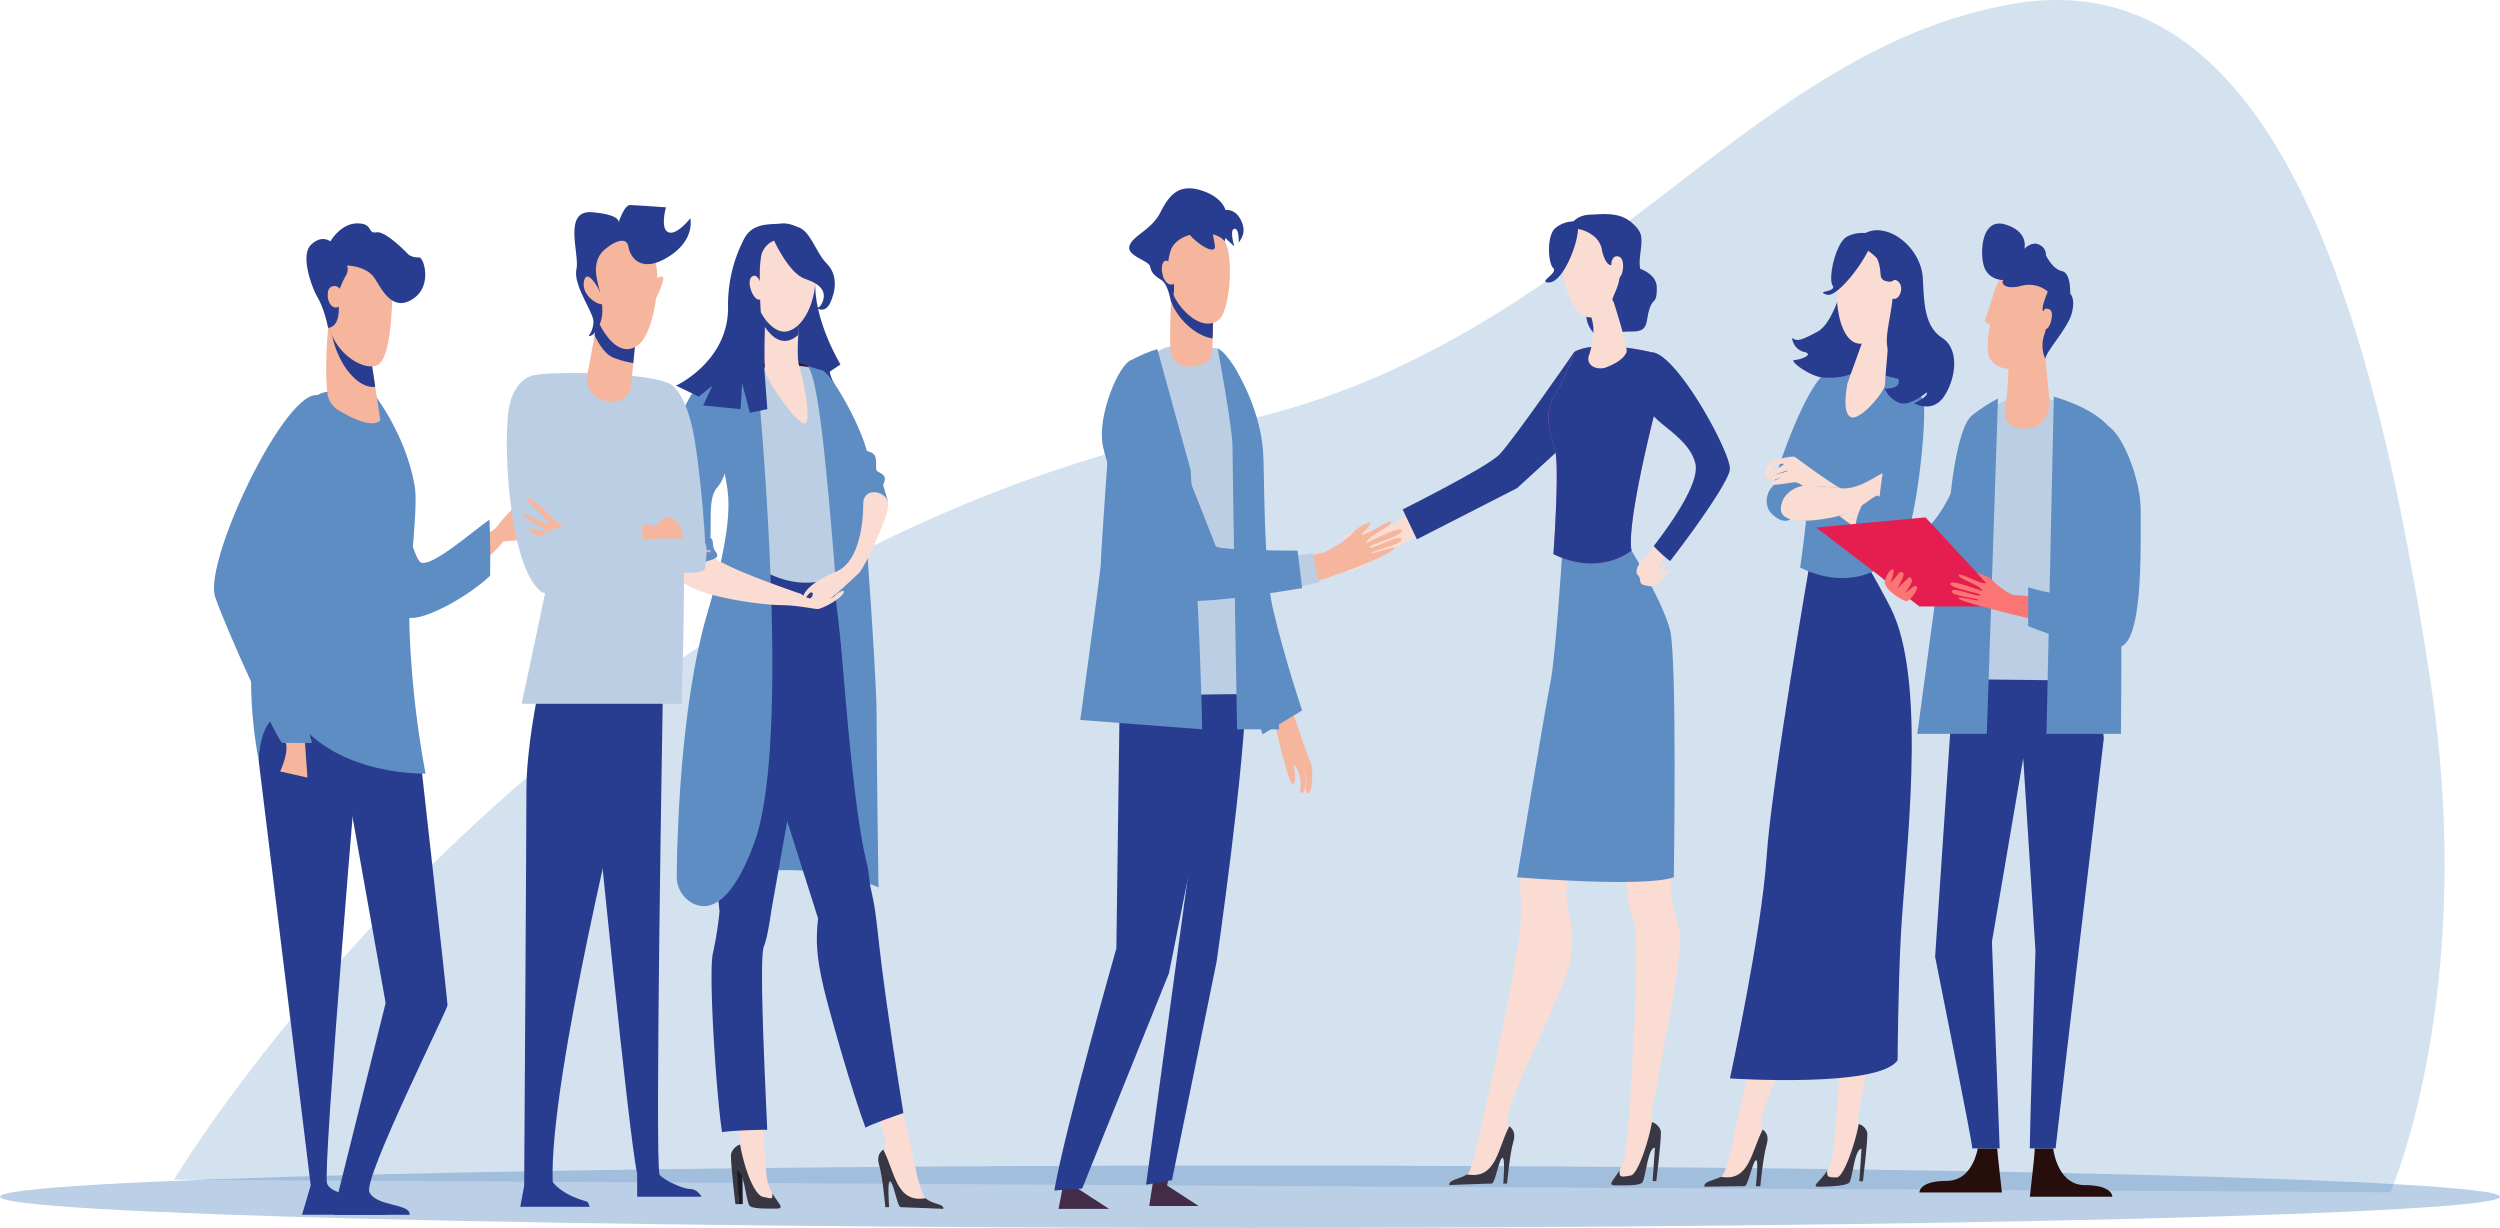 <svg xmlns="http://www.w3.org/2000/svg" width="773.323" height="379.828" viewBox="0 0 773.323 379.828"><defs><style>.a{fill:#d4e2f0;}.b{fill:#5d8cc3;opacity:0.42;}.c{fill:#432c47;}.d{fill:#5e8dc4;}.e{fill:#fadcd2;}.f{fill:#393644;}.g{fill:#283d90;}.h{fill:#e469a6;}.i{fill:#3a3745;}.j{fill:#f6b59d;}.k{fill:#bccee3;}.l{fill:#fc7575;}.m{fill:#fd5e5a;}.n{fill:#260e0d;}.o{fill:#e51e4f;}.p{fill:#411026;}.q{fill:#646225;}.r{fill:#1d1b22;}.s{fill:#deadc3;}</style></defs><g transform="translate(455.027 -609.959)"><path class="a" d="M-389.218,974.883S-275.389,783.951-64.63,741.446C47.323,718.868,94.711,625.223,180.31,611.054S293.763,723.141,308.695,819.981,296.4,978.773,296.4,978.773Z" transform="translate(-12.007)"/><path class="b" d="M318.3,1061.947c0,5.33-173.114,9.649-386.661,9.649s-386.662-4.32-386.662-9.649,173.114-9.651,386.662-9.651S318.3,1056.617,318.3,1061.947Z" transform="translate(0 -81.809)"/><path class="c" d="M-53.3,1066.167h15.621l-9.787-6.35,1.065-5.038c-2.235,0-2.774,1.589-5.031,1.589C-52.07,1060.075-53.3,1066.167-53.3,1066.167Z" transform="translate(-74.298 -82.268)"/><path class="c" d="M-18.87,1065.088h15.3l-9.786-6.351,1.064-5.039c-2.233,0-2.774,1.59-5.03,1.59C-17.96,1058.994-18.87,1065.088-18.87,1065.088Z" transform="translate(-80.666 -82.068)"/><g transform="translate(-388.837 668.211)"><g transform="translate(461.01 12.954)"><g transform="translate(0 43.227)"><path class="d" d="M239.458,762.5s-.625-11.778-3.676-11.778c-6.393,0-17.779,32.429-18.111,37.189-.562,8.015,4.95,8.494,10.353,9.143,5.288.637,6.269-10.972,6.269-10.972Z" transform="translate(-196.579 -750.426)"/><g transform="translate(0 137.811)"><g transform="translate(34.416 15.711)"><path class="e" d="M239.449,938.8s1.184,15.537,3.087,20.178-1.5,66.005-3.114,70.954a15.136,15.136,0,0,1-1.344,2.938c-1.765,3.016-2.163,3.632.2,3.638,3.036.011,5.7-.566,6.286-1.81,1.02-2.147,1.919-9.543,4-9.538,0,0,1.419-2.756,1.064-4.208-.531-2.184-2.016-1.061-2.007-4.1s10.074-49.193,8.5-55.912-2.691-7.52-2.665-15.511S239.449,938.8,239.449,938.8Z" transform="translate(-234.509 -938.717)"/><path class="f" d="M247.356,1036.525c-.933,5.555-4.523,16.237-6.736,16.532-2.876,0-3.044-.152-3.024-2.094-1.763,3.016-5.116,4.956-2.753,4.963,3.038.011,9.129-.187,9.719-1.431,1.019-2.145,1.6-10.279,3.677-10.272l-.679,10.011,1.1.033s1.681-13.783,1.326-15.161A3.918,3.918,0,0,0,247.356,1036.525Z" transform="translate(-234.027 -956.806)"/></g><path class="e" d="M238.053,919.441s-11.332,21.6-10.607,27.991,3.116,11.561,1.063,20.291-18.307,40.393-18.694,46.182c-.164,2.44.58,2.669.58,2.669-.033,4.206-1.346,8.71-2.219,9.579-1.123,1.115-2.388,6.657-3.453,6.654s-10.07.958-10.07.958c-.231-2.052,2.523-.4,4.136-4.661s2.593-10.646,4.647-19.27,10.474-47.978,10.5-57.036-.8-9.1.6-15.064,6.663-17.133,6.663-17.133Z" transform="translate(-192.326 -919.441)"/><path class="f" d="M196.99,1053.258c-2.7,1.231-5.365,1.41-5.179,3.055,0,0,11.361-.163,12.427-.161s2.289-6.843,3.413-7.958.082,7.992.082,7.992l1.393-.015s.874-9.354,1.951-12.868c.858-2.8-.346-3.978-1.206-4.689C206.35,1045.293,205.8,1054.854,196.99,1053.258Z" transform="translate(-191.802 -941.482)"/></g><path class="g" d="M201.519,982.367s46.222,3.063,51.871-5.67c0,0,.121-22.151,1.016-38.873,1.254-23.4,8.111-75.493-2.382-99.336C250.3,834.572,244.2,823.9,244.2,823.9l-17.447-4.049s-12.4,71-13.9,94.065S201.519,982.367,201.519,982.367Z" transform="translate(-193.599 -763.212)"/><path class="d" d="M237.73,750.657s4.084-1.674,23.051,2.907l-.745,18.242s-9.909,32.284-8.342,40.342c0,0-9.466,6.256-23.531-.67,0,0,3.528-23.654,2.25-29.3s-3.832-10.768-.208-16.63A142.477,142.477,0,0,0,237.73,750.657Z" transform="translate(-198.526 -750.359)"/><path class="e" d="M251.2,799.577c-2.153,1.5-3.558,3.681-8.206,5a80.437,80.437,0,0,0,8.806,6.053A62.125,62.125,0,0,0,253.1,800C253,800.04,251.309,799.545,251.2,799.577Z" transform="translate(-201.27 -759.461)"/><path class="d" d="M270.962,760.7a11.822,11.822,0,0,0-5.44-6.406c-4.692-.543-6.278,23.067-6.278,23.067l-1.865,13.626c-.382.409-1.777.009-2.28.216a67.018,67.018,0,0,1-1.3,11.052c4.638,2.692,8.918,4.2,10.771,2.347C268.783,800.392,272.35,765.069,270.962,760.7Z" transform="translate(-203.268 -751.084)"/><path class="d" d="M249.527,808.808a26.3,26.3,0,0,1,2.836,2.157c.8.8,4.253,2.389,5.443,1.834s1.87-4.51,1.311-10.065-3.437-4.206-4.7-3.8a9.543,9.543,0,0,1-2.337.444S248.288,805.97,249.527,808.808Z" transform="translate(-202.432 -759.261)"/><path class="d" d="M228.323,795.234s-2.2-2.877-3.116-3.8-2.119-.24-3.517.56-.72-.919-3.436,1.079a6.507,6.507,0,0,0-2.358,7.671c1.038,2.277,5.015,5.215,7.192,3.037S228.323,795.234,228.323,795.234Z" transform="translate(-196.172 -757.875)"/><path class="e" d="M223.906,783.318c-1.841-.4-7.582,1.6-7.582,1.6s-1.522,2.116-1.522,3.478c0,.229.128.346.339.319-.4.289-.589.526-.428.685.76.76,6.757-2.122,7.115-1.765s-6.815,1.527-6.234,2.827c.243.543,3-.32,4.731-.921-1.508.588-3.713,1.54-3.713,2.116,0,.883,6.252-.473,7.621-.473a6.253,6.253,0,0,1,2.289,1.135c.421-.076.709.124.888.068a81.062,81.062,0,0,1,10.637.638C231.541,789.13,224.405,783.427,223.906,783.318Zm-6.489,4.156c-.479.237-.945.474-1.362.7.4-.383.73-1.227,1.3-1.631,1.165-.824,2.922-1.285,3.184-1.021C220.851,785.837,219.093,786.656,217.418,787.474Z" transform="translate(-196.029 -756.445)"/><path class="e" d="M252.357,789.711c-.315,1.51-.861,6.075-.979,7.152,0,0-.777-.548-1.033-.281h-.007c-2.549,1.358-6.148,5.1-13.17,6.593-6.9,1.443-16.31,2.192-16.31-2.494s4.712-7.243,7.7-7.243a101.133,101.133,0,0,1,10.637.773h.014C245.161,794.958,251.736,789.237,252.357,789.711Z" transform="translate(-197.176 -757.632)"/></g><path class="g" d="M270.137,751.862l-3.809-1.36L258,748.569l-1.583-15.749,13.014,10.436Z" transform="translate(-203.751 -703.888)"/><path class="g" d="M242.225,711.294S238.84,728.108,233,731.28s-6.445,2.86-7.88,1.964a4.958,4.958,0,0,0,3.032,4.115,4.892,4.892,0,0,0,.608.179c3.393.782-1,2.437-2.922,2.531s4.907,5.186,8.812,5.4,14.458.81,17.167-12.782S242.225,711.294,242.225,711.294Z" transform="translate(-197.964 -699.906)"/><path class="e" d="M251.176,736.442l-5.166,14.344s-1.963,8.946.9,10.508,10.672-7.953,10.672-9.942,1.726-20.513,1.726-20.513Z" transform="translate(-201.706 -703.521)"/><path class="e" d="M248.1,701.485a9.262,9.262,0,0,0-4.475,4.388c-1.536,3.225-.4,7.683-1.245,10.534s.431,17.988,7.969,16.733S260.413,721.4,261.1,719.084s-.148-11.278-3.511-14.307S248.1,701.485,248.1,701.485Z" transform="translate(-201.115 -698.092)"/><path class="g" d="M247.262,702.031c0-.2,3.848-5.34,9.354-4.644,6.589.834,12.632,7.71,13.025,14.726s.3,14.857,5.974,18.5,4.1,13.126.465,18.3-9.145,1.941-9.145,1.941,4.579-2.095,3.9-3.348c0,0-5.4,4.561-8.569,3.174a8.149,8.149,0,0,1-4.4-4.332s6.389.178,3.718-3.88c-1.862-2.827-2.13-4.15-2.969-9.331-.734-4.529,2.349-12.848,1.831-20.08a2.886,2.886,0,0,1-1.718.117c-3.426-.636-1.2-2.615-3.287-7.175C250.919,701.33,247.623,702.151,247.262,702.031Z" transform="translate(-202.059 -697.322)"/><path class="g" d="M251.517,698.657a10.452,10.452,0,0,0-7.248.84c-3.541,1.922-5.912,12.937-4.472,15.1s-5.788,1.67-1.73,2.872S255.036,700.112,251.517,698.657Z" transform="translate(-200.127 -697.513)"/><path class="e" d="M261.85,718.707s.782-3.121,2.311-2.386,2.029,3.174.644,5S260.823,721.379,261.85,718.707Z" transform="translate(-204.714 -700.816)"/></g><g transform="translate(345.012 7.967)"><g transform="translate(0)"><path class="e" d="M53.853,811.539s3.524-2.122,5.7-2c2.771.161,8.3-.557,9.667-1.861s9.275-5.1,9.275-5.1l5.548,4.285S57.567,822.614,55.5,822.494s5.871-4.046,5.405-4.534-8.358,5.992-9.152,4.4,8.38-4.828,8.368-5.982-9.3,5.764-10.543,4.463,10.076-6.018,10.076-6.018-.479-.806-3.729.275-6.234,2.3-6.245,1.3,8.934-3.1,8.917-4.63C58.6,811.764,54.143,812.69,53.853,811.539Z" transform="translate(-49.482 -711.803)"/><path class="g" d="M130.344,743.61s-19.216,27.773-23.2,31.759-29.832,16.89-29.832,16.89l4.4,9.248,31.006-15.841,18.873-17.309Z" transform="translate(-54.629 -700.897)"/><g transform="translate(39.477 182.283)"><path class="e" d="M160.69,935.356s1.217,15.977,3.173,20.748-1.54,67.87-3.2,72.959a15.548,15.548,0,0,1-1.382,3.021c-1.814,3.1-2.224,3.733.2,3.742,3.123.01,5.859-.584,6.465-1.862,1.047-2.209,1.972-9.814,4.109-9.807,0,0,1.46-2.835,1.1-4.328-.548-2.245-2.075-1.091-2.065-4.214s10.358-50.583,8.737-57.491-2.767-7.735-2.74-15.951S160.69,935.356,160.69,935.356Z" transform="translate(-108.99 -918.626)"/><path class="e" d="M142.556,914.85s-11.653,22.206-10.908,28.782,3.2,11.887,1.093,20.865-18.823,41.533-19.222,47.487c-.168,2.509.6,2.743.6,2.743-.033,4.325-1.382,8.957-2.281,9.85-1.155,1.146-2.455,6.846-3.55,6.842s-10.353.986-10.353.986c-.24-2.112,2.593-.416,4.251-4.793s2.666-10.947,4.778-19.815,10.772-49.333,10.8-58.645-.824-9.359.62-15.49,6.853-17.616,6.853-17.616Z" transform="translate(-97.916 -914.85)"/><path class="e" d="M136.1,943.632c-.745-6.576,10.908-28.782,10.908-28.782l-17.322,1.2s-5.408,11.485-6.853,17.616c-1.059,4.5-.881,5.72-.724,9.729,3.311.712,8.462,1.752,14.345,2.7C136.318,945.287,136.2,944.47,136.1,943.632Z" transform="translate(-102.369 -914.85)"/><path class="e" d="M175.743,942.173c.028-8.217-14.4-6.816-14.4-6.816s.776,10.188,2.084,16.722a65.441,65.441,0,0,0,13.3-.49A32.8,32.8,0,0,1,175.743,942.173Z" transform="translate(-109.648 -918.626)"/></g><path class="d" d="M134.614,820.99s-2.03,31.279-3.563,38.73-10.3,60.258-10.3,60.258,39.048,3.288,48.471,0c0,0,1.052-67.763-1.166-76.475s-11.918-24.559-11.918-24.559Z" transform="translate(-62.663 -714.829)"/><path class="h" d="M140.571,743.189s5.4-4.153,23.675-.028c.5.112.952,19.947.952,19.947s-8.48,33.2-6.866,41.482c0,0-9.7,8.18-24.157,1.059,0,0,1.88-26.07.566-31.876s-3.941-11.072-.216-17.1A68.353,68.353,0,0,0,140.571,743.189Z" transform="translate(-64.856 -700.476)"/><path class="g" d="M140.571,743.189s5.4-4.153,23.675-.028c.5.112.952,19.947.952,19.947s-8.48,33.2-6.866,41.482c0,0-9.7,8.18-24.157,1.059,0,0,1.88-26.07.566-31.876s-3.941-11.072-.216-17.1A68.353,68.353,0,0,0,140.571,743.189Z" transform="translate(-64.856 -700.476)"/><path class="e" d="M172.429,828.049c.3-.3,2.888-4.113,3.441-3.559s-2.294,4.074-2.294,4.074,3.3-3.342,3.956-2.689-4.414,5.165-4.948,5.165S172.429,828.049,172.429,828.049Z" transform="translate(-72.197 -715.845)"/><path class="e" d="M166.8,822.944s-1.4,2.132-.367,3.16.476,2.1,1.175,2.794,3.822.808,3.822.808a21.45,21.45,0,0,1,1.764-6.467,24.159,24.159,0,0,1,2.5-3.549,42.374,42.374,0,0,0-4.314-2.467C168.792,820.576,166.845,822.861,166.8,822.944Z" transform="translate(-71.042 -714.511)"/><path class="g" d="M171.233,743.615s-1.813,14.407,0,18.376c1.765,3.864,12.08,8.32,13.849,16.146,1.323,5.848-7.287,18.185-12.9,25.47a45.007,45.007,0,0,0,5.06,4.635c5.709-7.266,18.156-24.377,18.516-28.39C196.2,774.924,178.9,743.1,171.233,743.615Z" transform="translate(-71.851 -700.896)"/><path class="i" d="M169.065,1035.807c-.961,5.712-4.168,15.558-6.374,16.482-3.656.765-3.675.385-3.653-1.611-1.813,3.1-3.866,4.686-1.436,4.695,3.122.01,7.993.216,8.6-1.063,1.047-2.208,1.643-10.571,3.78-10.564l-.7,10.3,1.135.033s1.728-14.173,1.364-15.589A4.09,4.09,0,0,0,169.065,1035.807Z" transform="translate(-69.273 -754.938)"/><path class="i" d="M100.511,1052.288c-2.544,1.573-5.695,1.608-5.5,3.3,0,0,11.987-.475,13.082-.471s2.049-6.732,3.2-7.878.412,7.89.412,7.89l1.181,0s.822-9.309,1.929-12.922c.883-2.876-.355-4.092-1.241-4.822C109.957,1044.257,109.571,1053.93,100.511,1052.288Z" transform="translate(-57.9 -755.23)"/><g transform="translate(66.79)"><path class="g" d="M161.469,711.17s7.353,1.34,7.353,6.556-1.129,2.859-2.311,6.585-.082,6.909-5.042,6.909-4.1.323-6.572,1.828-7.353-1.021-7.881-6.4,8.542-5,8.542-8.924S161.469,711.17,161.469,711.17Z" transform="translate(-134.307 -694.897)"/><path class="e" d="M147.022,725.14a13.931,13.931,0,0,1,2.2,7.9,25.952,25.952,0,0,1-1.285,6.815c-1.453,3.547,2.589,5.021,5.178,4.027,2.127-.818,5.359-2.333,6.341-4.709.658-1.59-5.291-19.57-5.291-19.57Z" transform="translate(-134.312 -696.456)"/><path class="e" d="M140.125,696.692a8.206,8.206,0,0,0-3.025,4.658c-.716,3.1,1.1,6.766.91,9.4s3.752,15.581,10.006,13.077,7.708-12.3,7.864-14.448-3.5-9.591-6.97-11.6S140.125,696.692,140.125,696.692Z" transform="translate(-132.446 -692.181)"/><path class="g" d="M140.43,695.653c.363-1.02,1.791-3.973,6.215-4.251.147-.011.292-.021.439-.028,2.718-.11,5.448-.4,8.137.2a10.294,10.294,0,0,1,4.394,2.106c1.52,1.3,2.97,2.784,3.171,4.7.366,3.512-1.249,7.347-.082,10.735.008.024.018.048.025.073a7.373,7.373,0,0,1-4.029,9.266c-2.063.877-3.75,1.166-4.872-.691.162-1.907,4.874-8.018.546-12.593-.3.219-.129,1.836-.835,1.855-1.714.049-2.829-3.672-3.026-5.224a7.056,7.056,0,0,0-3.006-4.2,10.212,10.212,0,0,0-5.182-1.878,10.926,10.926,0,0,0-1.221.1c-.43.081-.69.184-.782.174A1.135,1.135,0,0,1,140.43,695.653Z" transform="translate(-133.073 -691.204)"/><path class="g" d="M140.617,693.974a9.117,9.117,0,0,0-6.084,2.087c-2.686,2.338-2.294,10.738-.647,12.355s-5.039,4.446-1.309,4.456C137.866,712.887,143.921,694.581,140.617,693.974Z" transform="translate(-131.428 -691.715)"/><path class="e" d="M156.516,709.253s.293-2.66,2.408-1.917,1.231,7.208-.636,6.575S156.516,709.253,156.516,709.253Z" transform="translate(-136.067 -694.164)"/></g></g></g><g transform="translate(259.94)"><path class="j" d="M33.628,877.94s5.094,15.441,6,17.027.93,8.834-.521,9.821-.394-2.941-.78-5.014a16.468,16.468,0,0,0-2.279-4.837,13.489,13.489,0,0,1,2.083,4.745c.391,2-.113,4.531-.794,4.923-1.569.906-.284-1.521-.822-4.413a7.674,7.674,0,0,0-2.119-4.251s1.311,5.393-.079,6.163-6.208-21-6.208-21Z" transform="translate(39.542 -717.773)"/><path class="d" d="M12.032,748.142s8.3,12.2,9.455,26.766c.482,6.067.056,36.136,2.994,48.652,3.8,16.2,9.094,31.7,9.094,31.7l-12.307,7.447L11.588,824.1l-2.63-27.5Z" transform="translate(43.084 -693.768)"/><g transform="translate(0 48.806)"><path class="g" d="M-3.159,899.972l-16.916,124.6,8.027-1.412L1.742,955.619s9.087-62.684,9.087-85.316Z" transform="translate(48.454 -765.167)"/><path class="g" d="M3.828,847.783c-16.642.383-23.608,10.433-39.067,15.036l.608,4.731L-35.7,947.31s-15.983,56.212-19.194,74.88c0,0,9.133-.586,8.609-.586l26.876-66.687,12.136-60.922L2.668,870.31Z" transform="translate(54.893 -761.001)"/><path class="k" d="M10.867,809.146c0-31.649-4.9-63.132-11.82-67.136,0,0-8.039-.553-12.173-.691-6.17-.207-10.971,2.908-16.093,20.365-3.231,11.006-6.4,37.57-6.05,60.718.152,10.264-1.408,19.856-1.188,27.123,17.427,0,30.172-.58,47.082-.58C10.888,843.423,10.867,819.094,10.867,809.146Z" transform="translate(51.487 -741.31)"/><path class="d" d="M-10.923,779.693c.049.38-10.279-37.235-10.279-37.235a43.336,43.336,0,0,0-8.067,3.409c-4.6,2.459-6.656,21.1-6.656,21.1s-2.748,38.512-2.748,41.568c0,1.644-3.309,26.246-6.369,48.636l37.7,2.889C-7.907,828.83-10.923,779.693-10.923,779.693Z" transform="translate(53.071 -741.522)"/><path class="d" d="M7.108,742.169s9.356,4.186,12.218,32.306,6.8,85.532,6.8,85.532H13.1s-1.412-82.018-1.412-87.642S7.108,742.169,7.108,742.169Z" transform="translate(43.426 -741.468)"/><path class="l" d="M-21.285,791.054c-.01-.008-.019-.02-.028-.028C-21.077,791.008-21.093,791.02-21.285,791.054Z" transform="translate(48.682 -750.503)"/><path class="j" d="M59.795,808.033s-3.878,1.374-5.161,3.131C53,813.406,46.381,817.47,44.505,817.7s-7.221,1.726-7.221,1.726l-.275,8.953s25.969-7.882,30.2-12.113c1.465-1.464-6.854,1.964-6.935,1.294s9.937-2.647,9.212-4.273-9.053,3.4-9.936,2.662,10.361-3.521,10.144-5.306S58.646,814.6,58.646,814.6s-.319-.881,2.58-2.705,5.738-3.353,4.969-4-8.07,4.93-9.24,3.946C56.955,811.839,60.5,808.989,59.795,808.033Z" transform="translate(37.896 -753.614)"/></g><g transform="translate(23.161)"><path class="g" d="M-9.045,720.829c-.382-.243-5.129-12.053-5.129-12.053s-3.166-8.868-1.122-10.369,6.908-6.705,11.167-6.8a16.183,16.183,0,0,1,7.5,1.424c.381.244,3.144,4.9,3.144,4.9s-1.285-1.57-1.948,4.256S-9.045,720.829-9.045,720.829Z" transform="translate(24.536 -683.311)"/><path class="j" d="M2.635,724.74c-.505,1.508-.288,12.278-.687,14.989-.394,2.677-12.616,6.825-12.855-2.911s.721-21.188.721-21.188Z" transform="translate(23.604 -687.754)"/><path class="g" d="M2.705,724.739h0l-4.255-3.024-8.566-6.086v.025l0,.006c0,.042-.008.117-.017.227-.028.354-.083,1.061-.15,2.039l0,0c-.012.2-.027.407-.042.626,0,.015,0,.028,0,.043-.048.708-.1,1.521-.151,2.417,0,.051,0,.1-.008.151-.012.213-.024.43-.037.651v.007c-.006.114-.011.231-.018.346,0,.013,0,.026,0,.037,0,.045,0,.089-.007.133l0,.051c0,.077-.007.153-.011.231,1.591,5.22,7.606,10.888,12.81,11.562.011-.36.03-.723.056-1.088C2.365,729.438,2.418,725.6,2.705,724.739Z" transform="translate(23.534 -687.754)"/><path class="j" d="M-10.834,703.525a18.78,18.78,0,0,0,2.083,16.4c3.73,5.384,8.882,8.162,12.571,5.446S8.565,705.612,5.9,701.227-8.447,697.592-10.834,703.525Z" transform="translate(23.772 -684.572)"/><path class="g" d="M-13.534,716.74s-.829-5.574-2.968-6.932-3.1-2.186-3.491-4.154-7.521-3.286-6.356-6.522,6.751-4.752,9.592-10.379,5.906-8.742,12.527-6.692,7.543,6.088,7.543,6.088,2.921-.507,4.707,2.989.5,5.483-.646,7.122c0,0,.247-4.615-1.336-4.294s.013,5.4.013,5.4a41.863,41.863,0,0,1-4.913-4.955c-2.532-3.008-1.909.512-1.16,4.325s-4.87.221-7.368-2.536-6.07-.18-7.375,3.729S-10.445,709.978-13.534,716.74Z" transform="translate(26.477 -681.429)"/><path class="j" d="M-10.014,711.573s-2.334-3.986-3.549-2.254-.214,6.909,2.36,6.961S-10.014,711.573-10.014,711.573Z" transform="translate(24.183 -686.507)"/></g></g><path class="j" d="M-313.119,761.405s-9.234,10.752-4.628,24.718c6.487,19.673,9.533,35.038,13.817,38.573s25.705-13.634,29.631-19.188c0,0,5.549-.739,8.194-.232.963.184,1.853-.735,2.02-2.088a6.357,6.357,0,0,0-.038-1.941,5.611,5.611,0,0,0-.089-3.629,9.982,9.982,0,0,0-.046-3.282c-.357-1.01-2.5-1.023-6.024.314-1.017.385-4.8,4.7-5.935,6.315s-18.966,12.624-23.429,11.045C-303.481,810.652-312.587,761.405-313.119,761.405Z" transform="translate(363.686 -696.221)"/><path class="d" d="M-278.471,798.718c-5.18,3.555-17.561,14.569-21.176,13.29-3.835-1.356-12.941-50.6-13.473-50.6,0,0-9.234,10.752-4.628,24.718,6.487,19.673,8.808,38.889,13.091,42.423,3.447,2.844,18.776-5.326,26.373-12.453C-278.155,813.71-278.263,801.07-278.471,798.718Z" transform="translate(363.686 -696.221)"/><g transform="translate(0 10.852)"><path class="g" d="M-327.109,888.838l14.779,82.963-14.779,59.235-1.343,6.264h23.539c.412-3.555-10.463-2.466-12.456-7.055-1.872-4.312,24.184-56.428,24.184-57.771s-8.7-79.136-8.7-79.136Z" transform="translate(365.427 -730.641)"/><path class="g" d="M-355.543,870.293l-1.345,22.841,16.123,131.667-2.686,9.069h25.863c.747-5.093-16.794-5.039-18.138-9.741s10.076-139.392,10.076-139.392Z" transform="translate(370.687 -727.211)"/><path class="d" d="M-322.571,757.973s10.375,12.539,13.4,29.332c1.363,7.571-2.048,26.3-1.552,44.749a303.772,303.772,0,0,0,4.956,44.467s-22.925.751-36.864-13.188-14.779,8.925-14.779,8.925a137.16,137.16,0,0,1-2.313-22.841c0-11.084,1.017-86.383,23.22-90.956C-326.678,756.438-322.571,757.973-322.571,757.973Z" transform="translate(371.211 -706.335)"/><path class="j" d="M-341.015,891.792l.756,10.628-8.441-1.925s3.528-7.437,1.135-9.831c-.029-.03,6.518,1.018,6.518,1.018Z" transform="translate(369.172 -730.979)"/><path class="d" d="M-340.176,760.788c6.288,6.286,5.853,26.087-1.453,38.935s-11.716,17.736-11.716,26.148c0,8.125,9.295,39.7,9.856,41.627h-9.288c-2.514-2.986-16.675-33.74-20.654-45.057C-377.46,810.979-348.941,752.023-340.176,760.788Z" transform="translate(373.818 -706.795)"/><g transform="translate(28.607)"><path class="j" d="M-330.451,731.808s-1.438,13.455-.4,22.285a7.154,7.154,0,0,0,3.415,5.3c3.814,2.293,10.456,5.67,12.949,3.122l-3.184-21.05Z" transform="translate(337.334 -701.599)"/><path class="g" d="M-330.3,731.808l12.777,9.654,1.616,10.679c-5.012.652-11-6.074-13.121-14.942a25.491,25.491,0,0,0-1.393-4.155C-330.35,732.257-330.3,731.808-330.3,731.808Z" transform="translate(337.185 -701.599)"/><path class="j" d="M-314.387,708.165a3.074,3.074,0,0,1,.666.822,21.074,21.074,0,0,1,2.184,11.441c-.439,6.463-.807,20.006-5.533,20.843s-12.2-4.509-14.073-12.121-5.817-10.887-4.054-17.3S-314.387,708.165-314.387,708.165Z" transform="translate(338.15 -697.12)"/><g transform="translate(6.9 31.817)"><path class="m" d="M-330.147,733.994c-.32-.757.2.814,0,0Z" transform="translate(330.254 -733.781)"/></g><path class="g" d="M-329.12,717.235a26.374,26.374,0,0,1,2.372-5.952c1.345-2.083.566-3.506.566-3.506s6.161.043,8.684,4.136,5.735,10.193,11.793,6.141,3.277-13.065,1.743-12.793a5.075,5.075,0,0,1-3.182-.857s-6.98-7.418-9.918-6.9-.895-2.821-6.024-2.763-8.239,5.572-8.239,5.572-2.635-2.228-6.005,1.065.2,13.157,2.188,16.495,3.11,9.167,3.11,9.167S-327.342,727.278-329.12,717.235Z" transform="translate(338.72 -694.744)"/><path class="j" d="M-330.578,720.4a2,2,0,0,1,3.638-1.036c.989,1.263,1.732,2.9.749,4.426-1.965,3.043-4.648.539-4.442-2.76C-330.619,720.806-330.6,720.6-330.578,720.4Z" transform="translate(337.226 -699.139)"/></g></g><g transform="translate(495.606 10.885)"><path class="d" d="M285.668,776.119s-2.519,15.073-10.424,25.219c-5.908,7.584-18.269,16.038-18.269,16.038l7,7.673,19.3-15.933Z" transform="translate(-238.452 -709.826)"/><path class="n" d="M281.93,1055.847c-8.721,0-8.508,3.586-8.508,3.586h25.525s-1.271-11.019-1.463-13.624h-5.993C290.828,1049,288.628,1055.847,281.93,1055.847Z" transform="translate(-241.494 -759.705)"/><path class="n" d="M332.347,1057.163c-7.94,0-9.563-9.625-9.79-11.353h-5.735c0,.469,0,.766,0,.838,0,1.194-1.489,14.1-1.489,14.1h25.523S341.067,1057.163,332.347,1057.163Z" transform="translate(-249.245 -759.705)"/><path class="g" d="M323.424,954.446l8.151-68.912-2.3-20.393H284.418l-.32,17.971-4.709,70.018s11.7,58.3,11.5,59.265h8.468c-.015-.213-2.394-63.925-2.394-63.925l9.678-56.756,3.787,59.573s-1.721,53.7-1.747,61.108h7.971C316.633,1012.226,323.424,954.446,323.424,954.446Z" transform="translate(-242.597 -726.291)"/><path class="k" d="M333.32,772.617c-4.877-5.479-16.166-14.223-28.608-12.113l-13,5.774-3.823,28.061-3.423,53.45,46.361.532,4.409-52.03S338.2,778.1,333.32,772.617Z" transform="translate(-243.536 -706.879)"/><path class="j" d="M307.076,743.891s-.134,10.965-1.182,16.55a4.645,4.645,0,0,0,2.42,5.167,9.046,9.046,0,0,0,5.387.505c5.835-1.112,6.032-7.666,6.032-7.666l-1.968-20Z" transform="translate(-247.483 -702.86)"/><path class="j" d="M306.352,710.546a19.2,19.2,0,0,0-5.242,8.333c-1.582,5.222-2.966,9-2.966,9l1.681,1.111s-1.339,7.288-.3,9.776c1.582,3.779,8.259,6.833,15.823-1.666s8.207-16,6.922-19.665S309.318,708.657,306.352,710.546Z" transform="translate(-246.066 -697.624)"/><path class="g" d="M317.553,715.837a9.089,9.089,0,0,0-8.208-1.778c-4.846,1.334-6.478-.722-5.537-1.778,0,0-4.253.111-5.835-3.778s-1.188-15.665,6.329-13.443,6,7.555,6,7.555,2.408-2.554,4.683-1.222a3.368,3.368,0,0,1,1.977,3.222s2.077,4.334,4.946,4.889,2.57,7,2.57,7,1.681,1.334.495,6-8.168,11.979-8.168,14.2a10.013,10.013,0,0,1-.336-7.535c1.384-4.555,1.384-7.222-.1-7.222S317.553,715.837,317.553,715.837Z" transform="translate(-245.895 -694.784)"/><path class="j" d="M319.491,730.939s.482-3.832,1.557-3.832,2.078.415,1.818,2.583-1.372,4.582-2.782,3.583A1.718,1.718,0,0,1,319.491,730.939Z" transform="translate(-249.971 -700.762)"/><path class="d" d="M297.587,761.2l-3.456,103.746H272.625l6.34-47.122,4.159-28.65s2.016-19.265,6.4-22.709A51.617,51.617,0,0,1,297.587,761.2Z" transform="translate(-241.346 -707.068)"/><path class="d" d="M323.918,760.507l-2.266,104.312h23.033s.868-82.676-1.681-91.319S323.918,760.507,323.918,760.507Z" transform="translate(-250.414 -706.939)"/><path class="o" d="M266.177,833.861l-31.928-24.414,33.814-3.137,25.569,27.551Z" transform="translate(-234.249 -715.41)"/><path class="l" d="M293.376,827.4s3.469.792,4.752,2.195c1.637,1.791,5.521,4.7,7.155,4.7s8.585.694,8.585.694l1.166,7.814s-25.94-6.067-27.162-7.4,6.084.991,6.084.4-8.8-1.264-8.345-2.765,8.119,2.02,8.8,1.276-9.253-1.984-9.253-3.572,9.887,2.3,9.887,2.3.183-.807-2.493-2.1-5.271-2.329-4.678-2.977,7.433,3.462,8.336,2.475Z" transform="translate(-243.664 -719.31)"/><path class="d" d="M335.373,773.448a34.039,34.039,0,0,0-3.017,17.19c.752,10.146,2.036,25.7-.074,30.776s-17.573,0-17.573,0v12.007s22.42,9.3,28.914,6.257,5.877-29.256,5.877-42.108S339.515,764.227,335.373,773.448Z" transform="translate(-249.13 -708.905)"/><path class="l" d="M261.592,826.83a10.6,10.6,0,0,0-1.166,2.288c-.694,1.67,1.236,3.386,1.614,3.747a18.277,18.277,0,0,0,2.82,2.094,6.631,6.631,0,0,0,2.1.882c1.142.253,3.7-3.9,3.347-4.294-.236-.267-.523-.475-.789-.392s-3.118,2.353-3.118,2.353,2.563-3.265,2.27-4.237-.84-.852-1.064-.606-3.479,3.313-3.479,3.313,2.2-3.9,2.007-4.537-1.077-1.078-2.084.493A18.586,18.586,0,0,1,262,830.252s1.235-2.944.95-3.894S261.592,826.83,261.592,826.83Z" transform="translate(-239.063 -719.057)"/></g><g transform="translate(139.213 10.852)"><path class="g" d="M-146.825,741.174l3.307-2.232s-8.633-14.2-7.744-26.431c.47-6.458-10.119-15.974-12.932-14.5-.17-.066-9.4.2-10.222,21.292l-1.965,24.708,9.976,8.834s6.286-10.778,14.281-6.041,10.45,4.6,10.45,4.6S-146.825,743.448-146.825,741.174Z" transform="translate(198.09 -695.319)"/><path class="p" d="M-152.1,748.484s-8.825-4.393-15.876.363l.666,5.252,7.273,15.479,6.953-1.562,3.367-16.332Z" transform="translate(196.534 -704.341)"/><path class="d" d="M-197.279,920.454s31.957-12.483,61.651-.371L-149.27,802.948l-26.126,5.889Z" transform="translate(201.955 -714.755)"/><path class="e" d="M-108.22,1056.614c-1.65-4.4-2.642-11.007-4.733-19.923-.245-1.047-.583-2.545-.982-4.365-2.451-.766-5.514.623-7.793,1.849a43.63,43.63,0,0,1,2.17,6.7c.161,2.52-.609,2.754-.609,2.754.02,4.345,1.36,9,2.26,9.905,1.156,1.155,2.443,6.885,3.545,6.885s10.4,1.025,10.4,1.025C-103.717,1059.323-106.569,1061.017-108.22,1056.614Z" transform="translate(187.982 -757.138)"/><path class="e" d="M-165.979,1055.194c-.487-1.51-.97-8.1-1.356-16.758-2.425-.032-5.145-.865-7.714-.353.2,1.19.649,3.246.649,3.571,0,3.138-1.53,1.972-2.088,4.228-.37,1.5,1.086,4.351,1.086,4.351,2.146,0,3.051,7.644,4.1,9.866.6,1.286,3.35,1.893,6.487,1.893,2.441,0,2.03-.637.218-3.758A15.6,15.6,0,0,1-165.979,1055.194Z" transform="translate(198.121 -758.212)"/><g transform="translate(13.505 103.524)"><path class="g" d="M-133.546,923.388c-.307-1.328-8.851-73.674-12.05-100.37l-17.243-.6-9.527,39.472,22.673,71.47c-.771,6.605-.474,11.932,1.616,20.958,1.727,7.45,8.805,32.356,13.041,43.742,2.279-1.227,9.261-3.656,11.735-4.517C-132.945,933.8-130.3,937.354-133.546,923.388Z" transform="translate(183.842 -821.881)"/><path class="g" d="M-166.737,930.661l14.44-81.126-1.741-27.775h-14.13s-14.153,15.3-17.336,34.672,2.721,74.575,2.721,74.575a105.492,105.492,0,0,1-2.033,12.881c-1.48,6.216,1.136,45.188,2.827,55.465,2.568-.513,11.541-.77,13.966-.736-.925-20.68-2.448-53.335-1.051-56.71C-168.157,939.686-167.344,935.024-166.737,930.661Z" transform="translate(186.446 -821.759)"/><path class="q" d="M-144.214,825.775l-23.362-.505,2.9-3.51h20.463Z" transform="translate(182.956 -821.759)"/></g><path class="d" d="M-124.771,786.075l-.054-.047c.449-1.114,1.1-2.442-.3-3.418-1.918-1.335-1.847-.369-1.847-3.33,0-2.766-.743-3.171-2.867-3.85q-.115-.375-.227-.757c-2.665-9.109-10.819-22.967-13.36-24.054s-3.19,5.827-3.19,5.827l8.369,26.514s2.083,3.683,5.026,7.841a7.837,7.837,0,0,0,1.775,2.413c.581.76,1.183,1.515,1.8,2.246l6.344-4.326Z" transform="translate(192.585 -705.056)"/><path class="r" d="M-173.844,1054l.131,10.265-1.142.03-1.434-11.706Z" transform="translate(198.073 -760.925)"/><path class="k" d="M-149.16,750.574s-5.188-4.018-22.662-.349c-.855.18-2.148,20.28-2.148,20.28s5.826,31.427,4.179,39.745c0,0,12.294,10.2,26.849,3.1,0,0-1.8-26.2-.461-32.027s4-11.112.273-17.178A68.693,68.693,0,0,1-149.16,750.574Z" transform="translate(197.644 -704.719)"/><path class="m" d="M-135.854,826.137a6.42,6.42,0,0,1-.95,1.224c-.592.593-5.572,2.243-5.572,2.243l2.971-1.734S-135.854,825.642-135.854,826.137Z" transform="translate(191.801 -719.031)"/><path class="f" d="M-174.777,1044.32c.945,5.74,3.786,14.862,6.85,16.152,3.259.629,3.148.95,3.131-1.055,1.811,3.121,3.868,4.722,1.427,4.722-3.137,0-8.03.19-8.635-1.1-1.045-2.22-1.615-10.624-3.763-10.624l.668,10.345-1.141.031s-1.687-14.245-1.317-15.668A4.408,4.408,0,0,1-174.777,1044.32Z" transform="translate(198.317 -759.397)"/><path class="f" d="M-107.062,1061.285c2.179,2.038,5.688,1.6,5.49,3.3,0,0-12.042-.516-13.142-.516s-2.037-6.77-3.193-7.925-.439,7.925-.439,7.925h-1.187s-.8-9.357-1.9-12.989c-.877-2.893.37-4.11,1.262-4.841C-116.551,1053.154-116.17,1062.9-107.062,1061.285Z" transform="translate(187.981 -759.752)"/><path class="d" d="M-173.562,749.349s11.55,113.993-.659,147.153c-7.123,19.342-14.1,20.9-18.674,18.836a9.326,9.326,0,0,1-5.3-8.662c.124-12.609,1.192-53.313,9.577-81.636,10.169-34.354,5.2-38.628,5.2-44.308,0-9.841,1.527-24.121,3.841-29.728C-179.252,750.228-173.562,749.349-173.562,749.349Z" transform="translate(202.124 -704.843)"/><path class="d" d="M-148.494,748.9c8.039,9.086,11.351,157.715,21.889,161.184,0,0-.584-43.42-.584-54.334s-4.793-83.1-7.084-89.159-9.5-16.272-9.5-16.272Z" transform="translate(192.932 -704.76)"/><g transform="translate(0 46.16)"><path class="e" d="M-132.072,800.057s.531,17.67-8.468,21.323-10.653,7.637-9.94,8.08,1.459-1.686,2.346-1.722.486,1.634-.928,2.34-3.752.264-3.532.839,3.179.883,5.3-.618.663.266-.22.618-4.1.342-3.532.906,5,.637,6.78-.487,9.193-7.91,10.924-9.64,9.05-17.179,9.05-21.152S-131.762,794.714-132.072,800.057Z" transform="translate(193.693 -759.77)"/><path class="e" d="M-150.368,833.35a23.056,23.056,0,0,1-2.673.814c-1.106.38,5-2.311,5-3.2s-5.116,1.825-6.6,2.458c-1.694.72-4.383-.535-5.094-1.338,0,0-21.082-7.071-26.679-11.038a5.122,5.122,0,0,1-1.645-3.554,26.622,26.622,0,0,0-10.342,2.8c.038,2.209-.59,4.9,0,5.992,3.656,6.729,27.449,9.252,32.451,9.252s9.9,1.193,11.292,1.193,7.858-3.543,8.05-5.2C-146.427,829.984-149.709,832.942-150.368,833.35Z" transform="translate(202.209 -763.607)"/><path class="d" d="M-186.547,786.889c3.656-4.123,4.924-15.091,4.924-22.8a59.831,59.831,0,0,0-1.2-12.714s-8.112-.32-12.627,8.357c-4.74,9.109-11.16,18.472-5.079,47.766,3.2-1.723,8.071-1.911,11.668-2.236C-188.04,797.9-189.627,790.366-186.547,786.889Z" transform="translate(203.016 -751.378)"/><g transform="translate(1.522 50.931)"><path class="d" d="M-200.822,817s-.732,2.333,0,3.1-.16,2.507.327,3.481,8.433-1.567,12.192-2.635,1.426-2.367.98-3.76.06-2.112-.8-3.017S-200.159,814.446-200.822,817Z" transform="translate(201.148 -813.866)"/><path class="s" d="M-199.554,821.258c2.864-1.149,8.26-3.012,11.3-2.567.476.07.357.833-.119.733-.078,0-1.577-.484-5.608.341A48.438,48.438,0,0,0-199.554,821.258Z" transform="translate(200.853 -814.746)"/></g></g><path class="e" d="M-154.27,730.677c.4.4-1.227,12.018.383,15.238,0,0,4.236,16.609,1.358,16.954-2.5.3-11.571-13.4-12.07-15.694-.671-3.086,0-18.511,0-18.511Z" transform="translate(195.966 -701.017)"/><path class="g" d="M-154.406,735.485c-3.82,3.457-7.421,1.884-10.32-2.448.067-2.184.153-4.246.158-4.373l10.329,2.013A28.052,28.052,0,0,1-154.406,735.485Z" transform="translate(195.934 -701.017)"/><path class="e" d="M-156.189,699.056s4.84.923,5.415,5.07,1.382,7.605.576,12.444-3.687,11.292-8.411,12.328-9.678-6.8-9.678-11.059-1.728-11.407,1.5-15.786S-156.189,699.056-156.189,699.056Z" transform="translate(196.678 -695.503)"/><path class="e" d="M-149.388,703.638c.522,3.76,1.233,6.952.761,11.12a13.327,13.327,0,0,0-3.4-1.574c-4.265-1.4-8.654-6.984-9.227-12.83,0-.117,0-2.447,1.174-3.625C-155.238,694.811-150.1,698.495-149.388,703.638Z" transform="translate(195.292 -695.015)"/><path class="g" d="M-165.961,694.783c-3.526.4-9.115-.46-11.718,5.3a44.11,44.11,0,0,0-4.687,20.772c0,16.687-16.1,24.073-16.1,24.073l7.057,3.408,4.212-3.408-2.873,6.128,11.569,1.155.493-7.992,2.391,9.088,5.407-1.1s-2.131-27.308-2.365-37.62l.059.067s-.049-1.328-.051-3.036v-.011c.028-.5.03-1.016.011-1.535a31.359,31.359,0,0,1,.327-4.521,6.514,6.514,0,0,1,4.091-5.473c2.534-1.209,11.612,2.237,11.612,2.237C-156.838,697.066-162.434,694.38-165.961,694.783Z" transform="translate(202.174 -694.743)"/><path class="g" d="M-154.357,695.92c4.436.979,5.775,7.8,9.4,11.434s2.708,8.872.98,12.328-4.5,1.21-4.5,1.21,1.445.807,2.367-2.073-.691-5.128-5.589-6.741-9.562-11.81-9.562-11.81C-161.378,698.275-158.792,694.94-154.357,695.92Z" transform="translate(195.293 -694.928)"/><path class="e" d="M-166.426,718.847s-1.234-5.35-3.286-4.057.151,7.215,2.065,7.215S-166.426,718.847-166.426,718.847Z" transform="translate(197.009 -698.413)"/></g><g transform="translate(90.581 5.195)"><path class="g" d="M-230,904.3s10.382,106.133,12.977,117.461v7.155h19.908s-1.2-2.386-3.453-2.386-7.936-2.584-9.493-4.373.981-148.465.981-148.465H-233.8Z" transform="translate(257.341 -722.182)"/><path class="g" d="M-217.609,882.814l-6.571,11.016s-24.575,98.263-23.364,130.5c0,0,2.332,3.82,10.556,6.083.443.121.865,1.621.865,1.621H-257.58l1.212-6.488s.692-109.684.692-122.457,3.46-29.4,3.46-29.4h35.991Z" transform="translate(261.739 -722.182)"/><path class="k" d="M-255.5,752.777s-4.318,1.333-6.15,8.064c-2.618,9.609-.606,51.638,9.843,58.682.408.276,17.485-10.443,17.485-10.443l-9.958-11.058,5.818-7.478Z" transform="translate(262.683 -699.82)"/><path class="k" d="M-200.129,756.627s3.246,2.076,5.69,11.993,5.317,43.19,3.881,44.627-8.912,0-8.912,0l-3.521-47.143Z" transform="translate(251.643 -700.532)"/><path class="k" d="M-251.29,767.027s6.324,28.745,4.887,36.219-10.636,50.591-10.636,50.591H-207.6s1.725-47.43,0-58.353-.862-34.494-2.3-39.381-40.982-5.5-44.556-3.56Z" transform="translate(261.639 -699.587)"/><path class="j" d="M-213.368,808.481l6.038.187s1.437-2.012,2.3-2.348a4.283,4.283,0,0,1,4.36,1.844c1.006,1.748,1.39,4.466,1.677,5.52s-2.444.54-4.12.54-11.548,1.155-11.548,1.155Z" transform="translate(253.801 -709.703)"/><path class="j" d="M-242.167,809.735l-.42-.363c-1.019-.89-3.711-3.264-5.905-5.458-2.766-2.767-6.611-5.965-6.611-4.528s7.249,6.856,6.611,7.493-8.263-4.113-7.76-2.5,8.241,4.562,7.03,5.065-5.521-2.012-5.521-.719,8.48,4.167,11,4.167S-242.167,809.735-242.167,809.735Z" transform="translate(261.498 -708.374)"/><path class="k" d="M-223.182,822.337c.862,0,26.876,4.6,28.89,1.581,0,0,1.4-5.894.267-8.194s-20.82-1.077-20.82-1.077Z" transform="translate(255.377 -711.202)"/><path class="k" d="M-253.136,817.4s.051-.181.164-.488c.566-1.538,2.7-6.235,7.885-7.273,6.229-1.246,26.063-2.97,26.063-2.97v9.006s-25.775,14.091-29.991,14.091S-253.136,817.4-253.136,817.4Z" transform="translate(260.917 -709.787)"/><path class="j" d="M-217.042,734.378l-1.546,15.708c-.318,3.228-2.64,5.594-5.32,5.451-.677-.036-1.387-.1-2.1-.211-3.585-.545-6.938-3.581-6.211-7.868.932-5.5,3.061-14.645,3.022-19.472C-229.263,720.086-217.042,730.347-217.042,734.378Z" transform="translate(257.068 -694.697)"/><path class="g" d="M-228.655,727.986c-.064-7.9,12.157,2.361,12.157,6.392l-.9,9.182a30.338,30.338,0,0,1-6.266-1.718c-3.269-1.356-5.606-6.751-5.709-6.841A45.751,45.751,0,0,0-228.655,727.986Z" transform="translate(256.523 -694.697)"/><path class="j" d="M-208.34,716.457s4.356-3.216,3.622-.4-2.917,8.873-5.208,6.485S-208.34,716.457-208.34,716.457Z" transform="translate(253.059 -692.815)"/><path class="j" d="M-221.171,700.014c.587.581,7.05.121,9.165,6.758s-.315,21.827-4.427,25.9-8.812,1.514-12.456-5.356-10.727-15.7-5.522-22.237C-231.645,701.607-221.171,700.014-221.171,700.014Z" transform="translate(257.795 -690.061)"/><path class="g" d="M-220.309,700.7c.588,3.492,4.085,8.288,12.427,3.049s6.7-11.875,6.7-11.875-4.23,5.472-6.815,4.307-.706-7.684-.706-7.684-9.4-.7-11.163-.7-3.554,5.472-3.554,5.472,1.2-2.444-8.078-3.259-3.843,12.978-4.9,17.751,5.252,13.219,5.252,16.013a7.346,7.346,0,0,1-1.527,4.541s2,.465,3.761-4.425-1.46-12.1-1.46-15.828c0-4.526,2.14-6.152,4.038-7.548C-224.922,699.477-220.9,697.212-220.309,700.7Z" transform="translate(257.94 -687.803)"/><path class="j" d="M-229.131,718.356s2.832,5.531.828,5.1-5.96-3.281-5.087-7.223S-229.131,718.356-229.131,718.356Z" transform="translate(257.288 -692.815)"/></g><path class="k" d="M31.9,821.121l9.134-1.187,2.013,8.992L33.227,831.1Z" transform="translate(298.781 -707.045)"/><path class="d" d="M-27.755,746.636c-3.831,1.148-10.623,17.321-8.794,26.508s15.433,42.679,19.5,46.75S25.1,817.126,25.1,817.126l-1.412-11.559s-24.712,0-25.3-1.4C-4.367,797.535-23.924,745.488-27.755,746.636Z" transform="translate(311.497 -693.486)"/></g></g></svg>